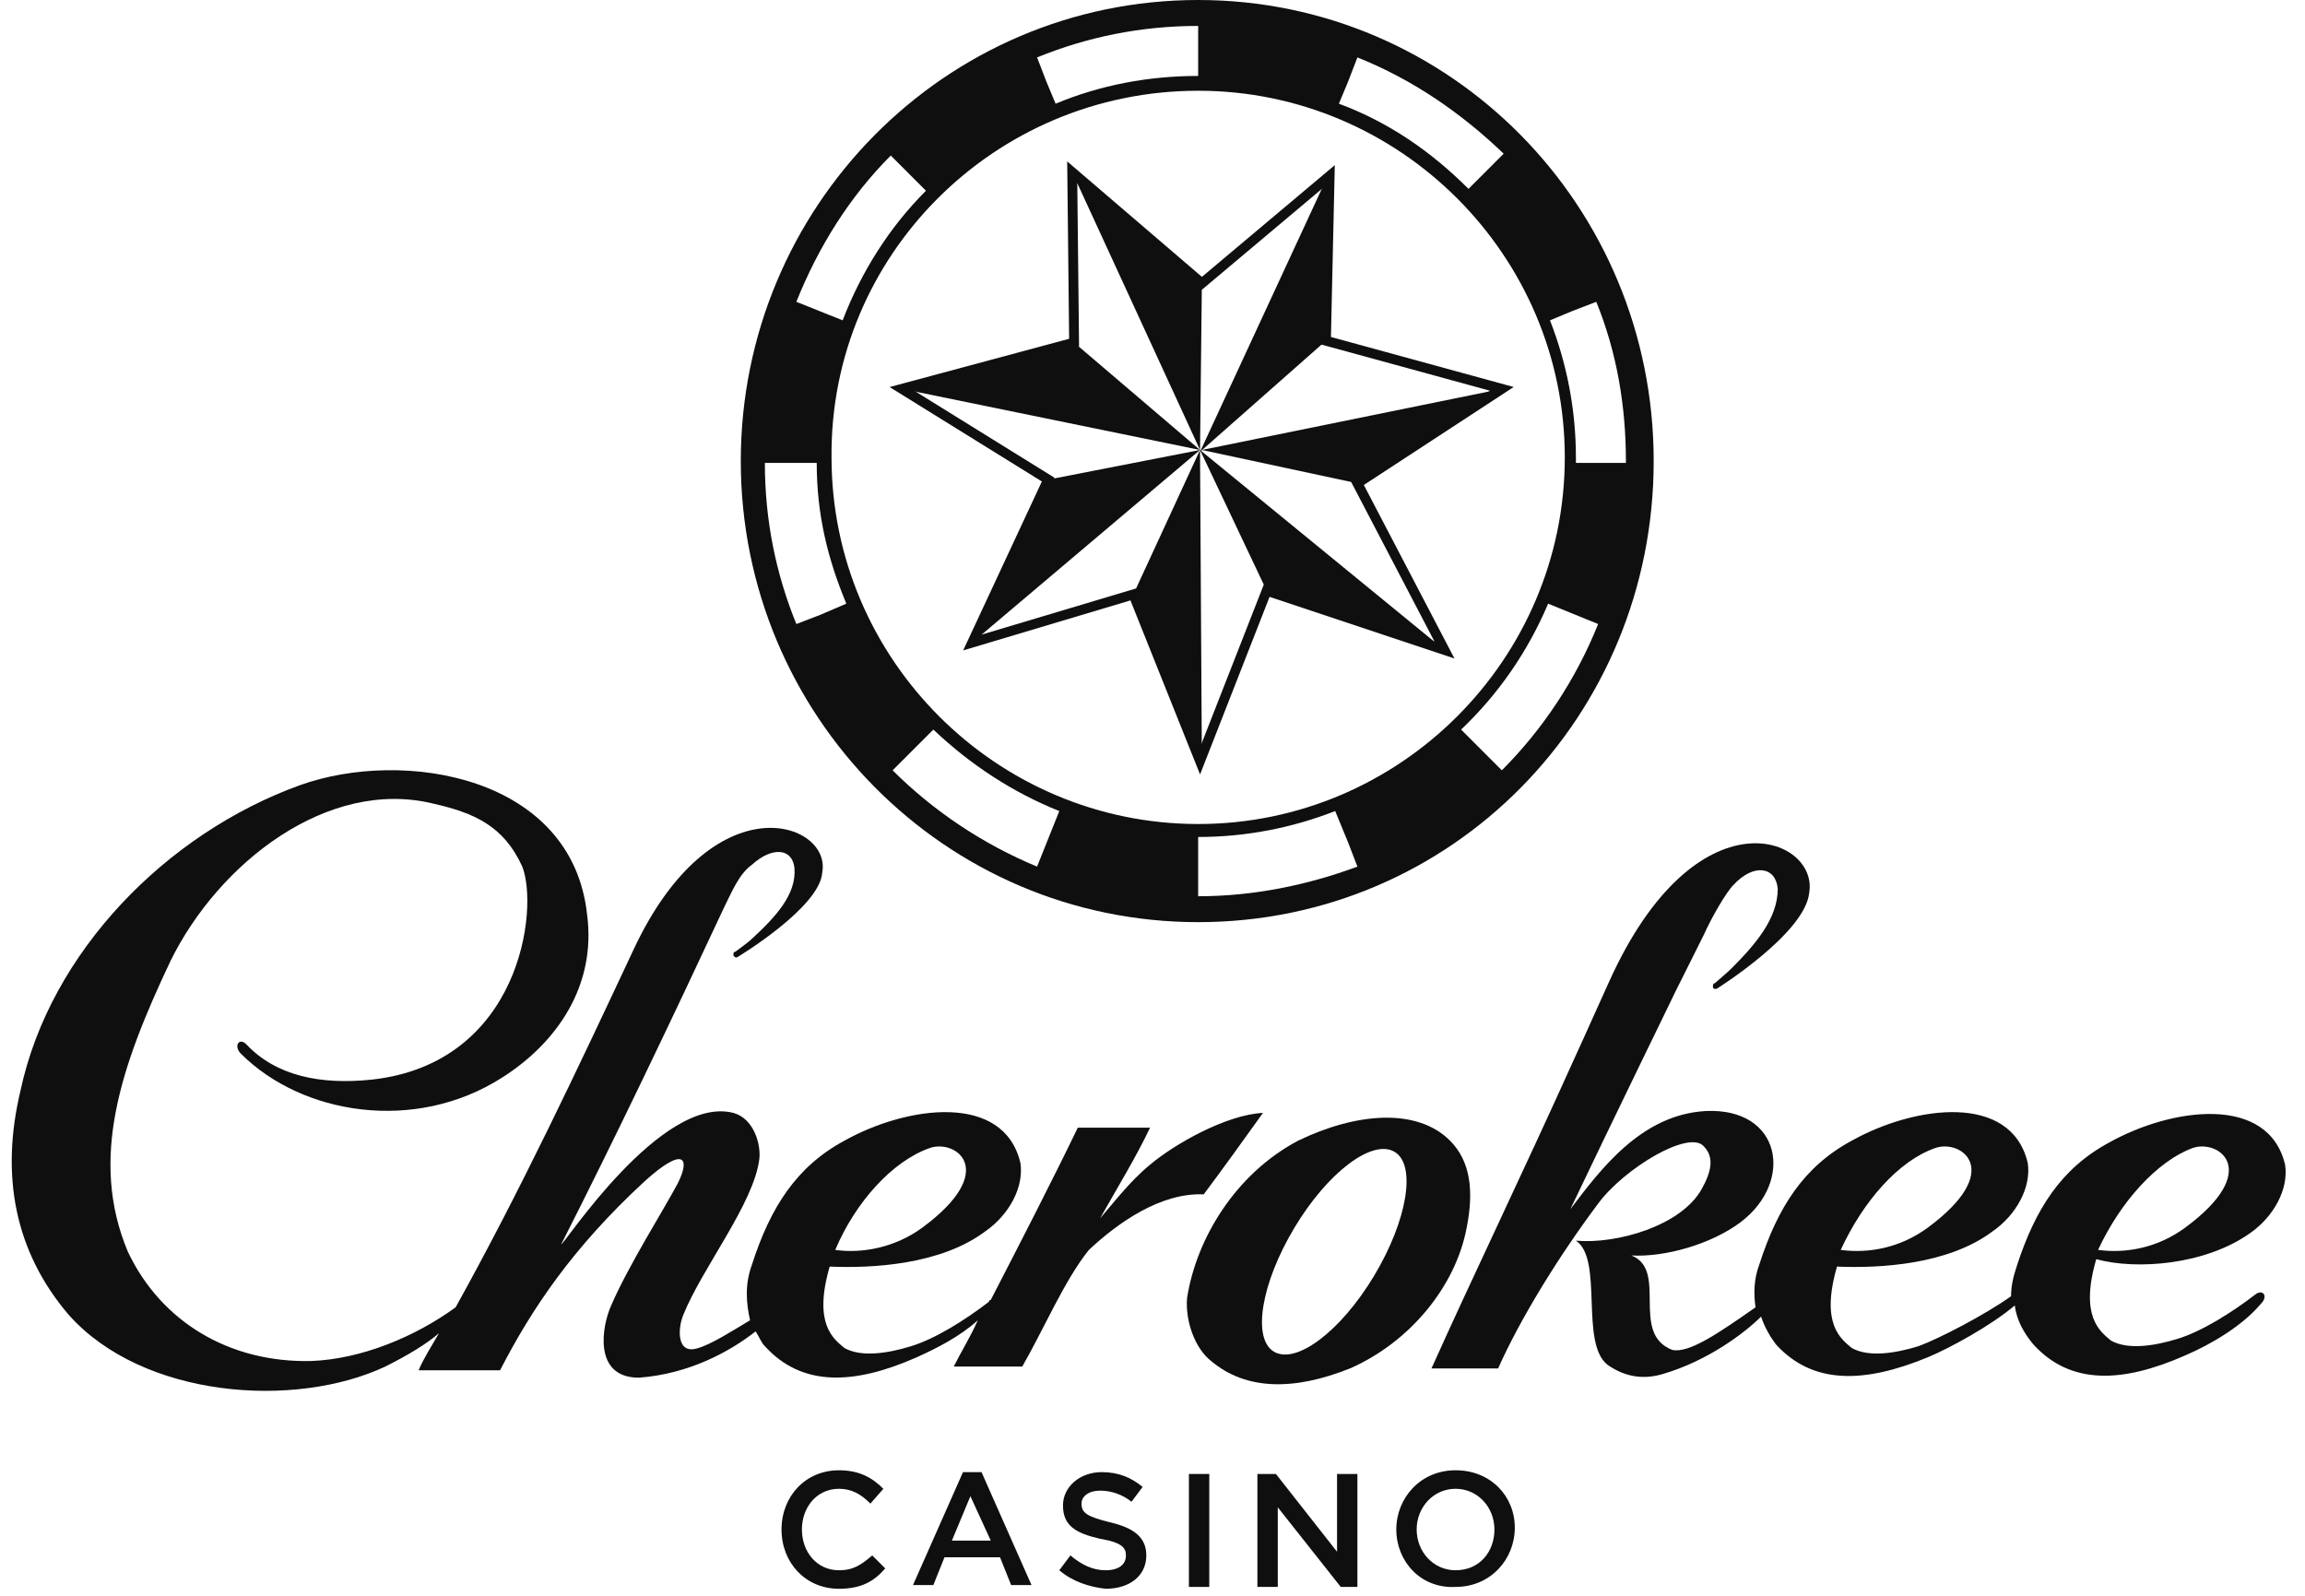 <svg width="117" height="81" viewBox="0 0 117 81" fill="none" xmlns="http://www.w3.org/2000/svg">
<g clip-path="url(#clip0_935_1327)">
<path d="M39.67 77.636C39.67 75.945 40.892 74.629 42.584 74.629C43.617 74.629 44.275 75.005 44.839 75.569L44.181 76.321C43.712 75.851 43.242 75.569 42.584 75.569C41.456 75.569 40.704 76.509 40.704 77.636C40.704 78.764 41.456 79.704 42.584 79.704C43.336 79.704 43.712 79.422 44.275 78.952L44.933 79.61C44.369 80.268 43.712 80.644 42.584 80.644C40.892 80.644 39.67 79.328 39.67 77.636Z" fill="#0F0F0F"/>
<path d="M48.881 74.723H49.821L52.359 80.456H51.325L50.761 79.046H47.941L47.377 80.456H46.343L48.881 74.723ZM50.291 78.2L49.257 75.945L48.317 78.2H50.291Z" fill="#0F0F0F"/>
<path d="M53.769 79.704L54.333 78.952C54.896 79.422 55.46 79.704 56.118 79.704C56.776 79.704 57.152 79.422 57.152 78.952C57.152 78.576 56.964 78.294 55.836 78.106C54.614 77.825 53.956 77.448 53.956 76.415C53.956 75.475 54.802 74.723 55.93 74.723C56.776 74.723 57.434 75.005 57.998 75.475L57.434 76.227C56.964 75.851 56.4 75.663 55.836 75.663C55.272 75.663 54.896 75.945 54.896 76.321C54.896 76.791 55.178 76.979 56.306 77.26C57.528 77.543 58.186 78.013 58.186 78.952C58.186 79.986 57.34 80.644 56.118 80.644C55.272 80.55 54.426 80.268 53.769 79.704Z" fill="#0F0F0F"/>
<path d="M60.348 74.817H61.382V80.55H60.348V74.817Z" fill="#0F0F0F"/>
<path d="M63.825 74.817H64.765L67.867 78.764V74.817H68.901V80.55H68.055L64.859 76.509V80.55H63.825V74.817Z" fill="#0F0F0F"/>
<path d="M70.875 77.636C70.875 76.039 72.097 74.629 73.883 74.629C75.668 74.629 76.89 75.945 76.89 77.543C76.89 79.14 75.668 80.55 73.883 80.55C72.097 80.644 70.875 79.234 70.875 77.636ZM75.856 77.636C75.856 76.509 75.01 75.569 73.883 75.569C72.755 75.569 71.909 76.509 71.909 77.636C71.909 78.764 72.755 79.704 73.883 79.704C75.104 79.704 75.856 78.764 75.856 77.636Z" fill="#0F0F0F"/>
<path d="M114.205 62.598C115.427 61.752 116.178 60.342 115.99 59.12C115.145 55.549 110.257 56.207 107.061 57.992C104.618 59.308 103.302 61.376 102.362 64.29C102.174 64.854 102.08 65.324 102.08 65.794C100.764 66.734 98.414 67.955 97.38 68.331C96.158 68.707 94.843 68.895 93.997 68.425C93.433 67.955 92.399 67.204 93.245 64.29C95.406 64.384 98.884 64.196 101.14 62.504C102.362 61.658 103.114 60.248 102.926 59.026C102.08 55.455 97.192 56.113 93.997 57.898C91.553 59.214 90.237 61.282 89.297 64.196C89.015 64.948 89.015 65.7 89.109 66.358C87.229 67.674 85.725 68.707 84.879 68.519C82.718 67.674 84.692 64.478 82.812 63.726C84.504 63.82 86.853 63.162 88.357 62.034C91.083 59.966 90.425 56.207 86.571 56.395C83.282 56.583 81.214 59.402 79.71 61.376C81.59 57.428 85.067 50.285 85.067 50.285L86.477 47.465C86.853 46.62 87.605 45.304 87.981 44.928C89.015 43.8 90.143 43.988 90.237 45.116C90.237 46.62 89.109 47.935 87.887 49.157C87.699 49.345 87.041 49.909 87.041 49.909C86.947 49.909 86.947 50.003 86.947 50.097C86.947 50.191 87.041 50.191 87.041 50.191H87.135C87.135 50.191 91.647 47.371 91.835 45.304C92.305 42.484 86.101 40.04 81.684 49.815C81.59 50.003 80.462 52.541 79.898 53.763C77.36 59.402 74.728 64.854 72.661 69.459H76.044C77.172 66.921 79.146 63.726 81.12 61.094C82.436 59.308 85.725 57.334 86.477 58.18C87.041 58.744 86.853 59.496 86.383 60.342C85.35 62.222 82.06 63.162 79.992 62.974C81.402 63.914 80.18 68.143 81.59 69.271C82.53 69.929 83.47 70.023 84.409 69.741C86.665 69.083 88.545 67.674 89.391 66.828C89.579 67.391 89.861 67.861 90.143 68.237C92.023 70.305 94.655 70.211 97.85 68.895C98.978 68.425 101.046 67.297 102.268 66.264C102.362 67.016 102.738 67.674 103.208 68.237C105.088 70.305 107.719 70.211 110.915 68.801C112.231 68.237 113.829 67.297 114.769 66.17C115.145 65.794 114.863 65.418 114.487 65.7C113.265 66.64 111.761 67.579 110.539 67.955C109.317 68.331 108.001 68.519 107.155 68.049C106.591 67.579 105.558 66.828 106.403 63.914C108.471 64.478 111.949 64.196 114.205 62.598ZM111.291 58.274C112.607 57.804 114.863 59.402 110.915 62.316C109.505 63.35 107.907 63.632 106.497 63.444C107.625 61 109.505 58.932 111.291 58.274ZM98.226 58.274C99.542 57.804 101.798 59.402 97.85 62.316C96.44 63.35 94.843 63.632 93.433 63.444C94.561 61 96.346 58.932 98.226 58.274Z" fill="#0F0F0F"/>
<path d="M73.601 57.898C71.909 56.206 68.807 56.489 65.893 57.898C62.698 59.59 60.724 62.88 60.254 65.888C60.16 67.016 60.63 68.425 61.476 69.083C63.262 70.587 65.705 70.587 68.525 69.459C71.533 68.143 73.883 65.324 74.447 62.316C74.823 60.436 74.635 58.932 73.601 57.898ZM69.747 64.76C68.055 67.579 65.799 69.271 64.671 68.613C63.544 67.955 64.013 65.136 65.705 62.316C67.397 59.496 69.653 57.804 70.781 58.462C71.909 59.12 71.439 61.94 69.747 64.76Z" fill="#0F0F0F"/>
<path d="M61.1 60.624C61.946 59.496 63.168 57.804 64.108 56.489C62.228 56.583 59.596 58.086 58.374 59.12C57.34 59.966 56.494 61.094 55.836 61.846C56.682 60.342 57.716 58.65 58.374 57.24H54.708C53.392 59.966 51.795 63.068 50.291 65.982C50.291 65.982 50.197 65.982 50.197 66.076C48.975 67.016 47.471 67.955 46.249 68.331C45.027 68.707 43.712 68.895 42.865 68.425C42.302 67.955 41.268 67.204 42.114 64.29C44.275 64.384 47.753 64.196 50.009 62.504C51.231 61.658 51.983 60.248 51.795 59.026C50.949 55.455 46.061 56.113 42.865 57.898C40.422 59.214 39.106 61.282 38.166 64.196C37.79 65.23 37.884 66.17 38.072 67.016C37.132 67.579 36.098 68.237 35.44 68.425C34.312 68.801 34.406 67.391 34.688 66.734C35.628 64.384 38.26 61.094 38.542 58.838C38.636 58.086 38.26 56.77 37.226 56.489C33.56 55.549 28.579 63.256 28.485 63.162C31.211 57.804 34.124 51.695 36.756 46.056C37.132 45.304 37.508 44.364 38.166 43.894C39.2 42.954 40.234 43.048 40.328 44.082C40.422 45.398 39.388 46.526 38.166 47.653C37.978 47.841 37.32 48.311 37.32 48.311C37.226 48.311 37.226 48.405 37.226 48.499L37.32 48.593H37.414C37.414 48.593 41.644 46.056 41.738 44.27C42.208 41.732 36.192 39.57 32.151 48.217C29.331 54.233 26.417 60.436 23.127 66.358C21.06 67.861 18.334 68.989 15.796 69.083C11.661 69.177 8.183 67.109 6.491 63.538C4.517 58.838 6.115 54.139 8.653 48.781C11.097 43.8 16.642 39.476 22 40.792C24.067 41.262 25.571 41.92 26.511 43.988C27.357 46.15 26.417 53.951 18.898 54.797C16.266 55.079 14.01 54.609 12.507 53.011C12.13 52.635 11.848 53.105 12.225 53.481C15.326 56.583 21.06 57.522 25.477 54.703C28.297 52.917 30.271 50.003 29.801 46.431C29.049 39.382 20.496 37.972 15.232 39.852C8.465 42.296 2.543 48.311 1.04 55.361C0.006 59.684 0.758 63.538 3.483 66.734C7.243 70.963 14.95 71.527 19.556 69.365C20.684 68.801 21.624 68.237 22.282 67.673C21.906 68.331 21.53 68.895 21.248 69.553H25.383C26.981 66.452 29.049 63.35 32.715 59.966C34.688 58.18 35.064 58.744 34.406 60.06C33.654 61.47 31.869 64.29 31.023 66.264C30.553 67.297 30.083 69.929 32.432 69.929C34.97 69.741 37.038 68.613 38.354 67.579C38.542 67.861 38.636 68.143 38.824 68.331C40.704 70.399 43.336 70.305 46.531 68.895C47.565 68.425 48.693 67.861 49.633 67.016C49.257 67.861 48.787 68.613 48.411 69.365H51.889C52.923 67.579 54.05 64.948 55.272 63.444C56.776 62.034 58.938 60.53 61.1 60.624ZM47.189 58.274C48.505 57.804 50.761 59.402 46.813 62.316C45.403 63.35 43.712 63.632 42.396 63.444C43.429 61 45.309 58.932 47.189 58.274Z" fill="#0F0F0F"/>
<path d="M60.818 0C47.941 0 37.602 10.527 37.602 23.404C37.602 36.281 47.941 46.807 60.818 46.807C73.695 46.807 83.94 36.374 83.94 23.404C83.94 10.433 73.601 0 60.818 0ZM60.818 4.606C71.063 4.606 79.428 12.971 79.428 23.216C79.428 33.461 71.063 41.826 60.818 41.826C50.573 41.826 42.208 33.461 42.208 23.216C42.114 12.971 50.479 4.606 60.818 4.606ZM68.431 4.136L68.901 2.914C71.721 4.042 74.165 5.733 76.326 7.801L75.386 8.741L74.54 9.587C72.661 7.707 70.499 6.203 67.961 5.263L68.431 4.136ZM60.818 1.316V3.854C58.28 3.854 55.836 4.324 53.581 5.263L53.111 4.136L52.641 2.914C55.178 1.88 57.904 1.316 60.818 1.316ZM45.215 7.895L47.001 9.681C45.121 11.561 43.712 13.817 42.772 16.26L40.422 15.32C41.55 12.501 43.148 9.963 45.215 7.895ZM41.456 23.498C41.456 26.13 42.02 28.385 42.959 30.641L41.644 31.205L40.422 31.675C39.388 29.137 38.824 26.412 38.824 23.498H41.456C41.456 23.592 41.456 23.404 41.456 23.498ZM45.309 39.1L46.249 38.16L47.377 37.032C49.257 38.818 51.419 40.228 53.769 41.168L52.641 43.988C49.915 42.86 47.377 41.168 45.309 39.1ZM60.818 45.492V42.484C63.262 42.484 65.611 42.014 67.773 41.168L68.431 42.766L68.901 43.988C66.363 44.928 63.638 45.492 60.818 45.492ZM76.232 39.1L75.292 38.16L74.165 37.032C76.044 35.247 77.548 33.085 78.582 30.641L81.12 31.675C79.992 34.495 78.3 37.032 76.232 39.1ZM81.308 23.498H79.992V23.216C79.992 20.772 79.522 18.422 78.676 16.26L79.804 15.79L81.026 15.32C82.06 17.858 82.53 20.584 82.53 23.404V23.498H81.308Z" fill="#0F0F0F"/>
<path d="M60.912 22.934L67.303 17.294L67.491 8.929H67.397L60.912 22.934Z" fill="#0F0F0F"/>
<path d="M54.426 8.741L61.006 14.381L60.912 22.934V22.84L54.426 8.741Z" fill="#0F0F0F"/>
<path d="M68.901 24.532L61.006 22.84L76.232 19.738L68.901 24.532Z" fill="#0F0F0F"/>
<path d="M60.912 22.84L54.52 17.388L45.779 19.738L60.912 22.84Z" fill="#0F0F0F"/>
<path d="M60.912 22.84L53.205 24.344L49.351 32.615L60.912 22.84Z" fill="#0F0F0F"/>
<path d="M64.295 29.983L60.912 22.84L73.319 32.991L64.295 29.983Z" fill="#0F0F0F"/>
<path d="M60.912 22.84L57.528 30.171L60.912 38.63H61.006L60.912 22.84Z" fill="#0F0F0F"/>
<path d="M76.232 19.738L67.303 17.294L67.491 8.929L61.006 14.381L54.426 8.741L54.52 17.388L45.779 19.738L53.205 24.344L49.351 32.615L57.528 30.171L60.912 38.63L64.296 29.983L73.319 32.991L68.901 24.532L76.232 19.738Z" stroke="#0F0F0F" stroke-width="0.5" stroke-miterlimit="12"/>
</g>
<defs>
<clipPath id="clip0_935_1327">
<rect width="115.421" height="80.644" fill="white" transform="translate(0.598)"/>
</clipPath>
</defs>
</svg>

